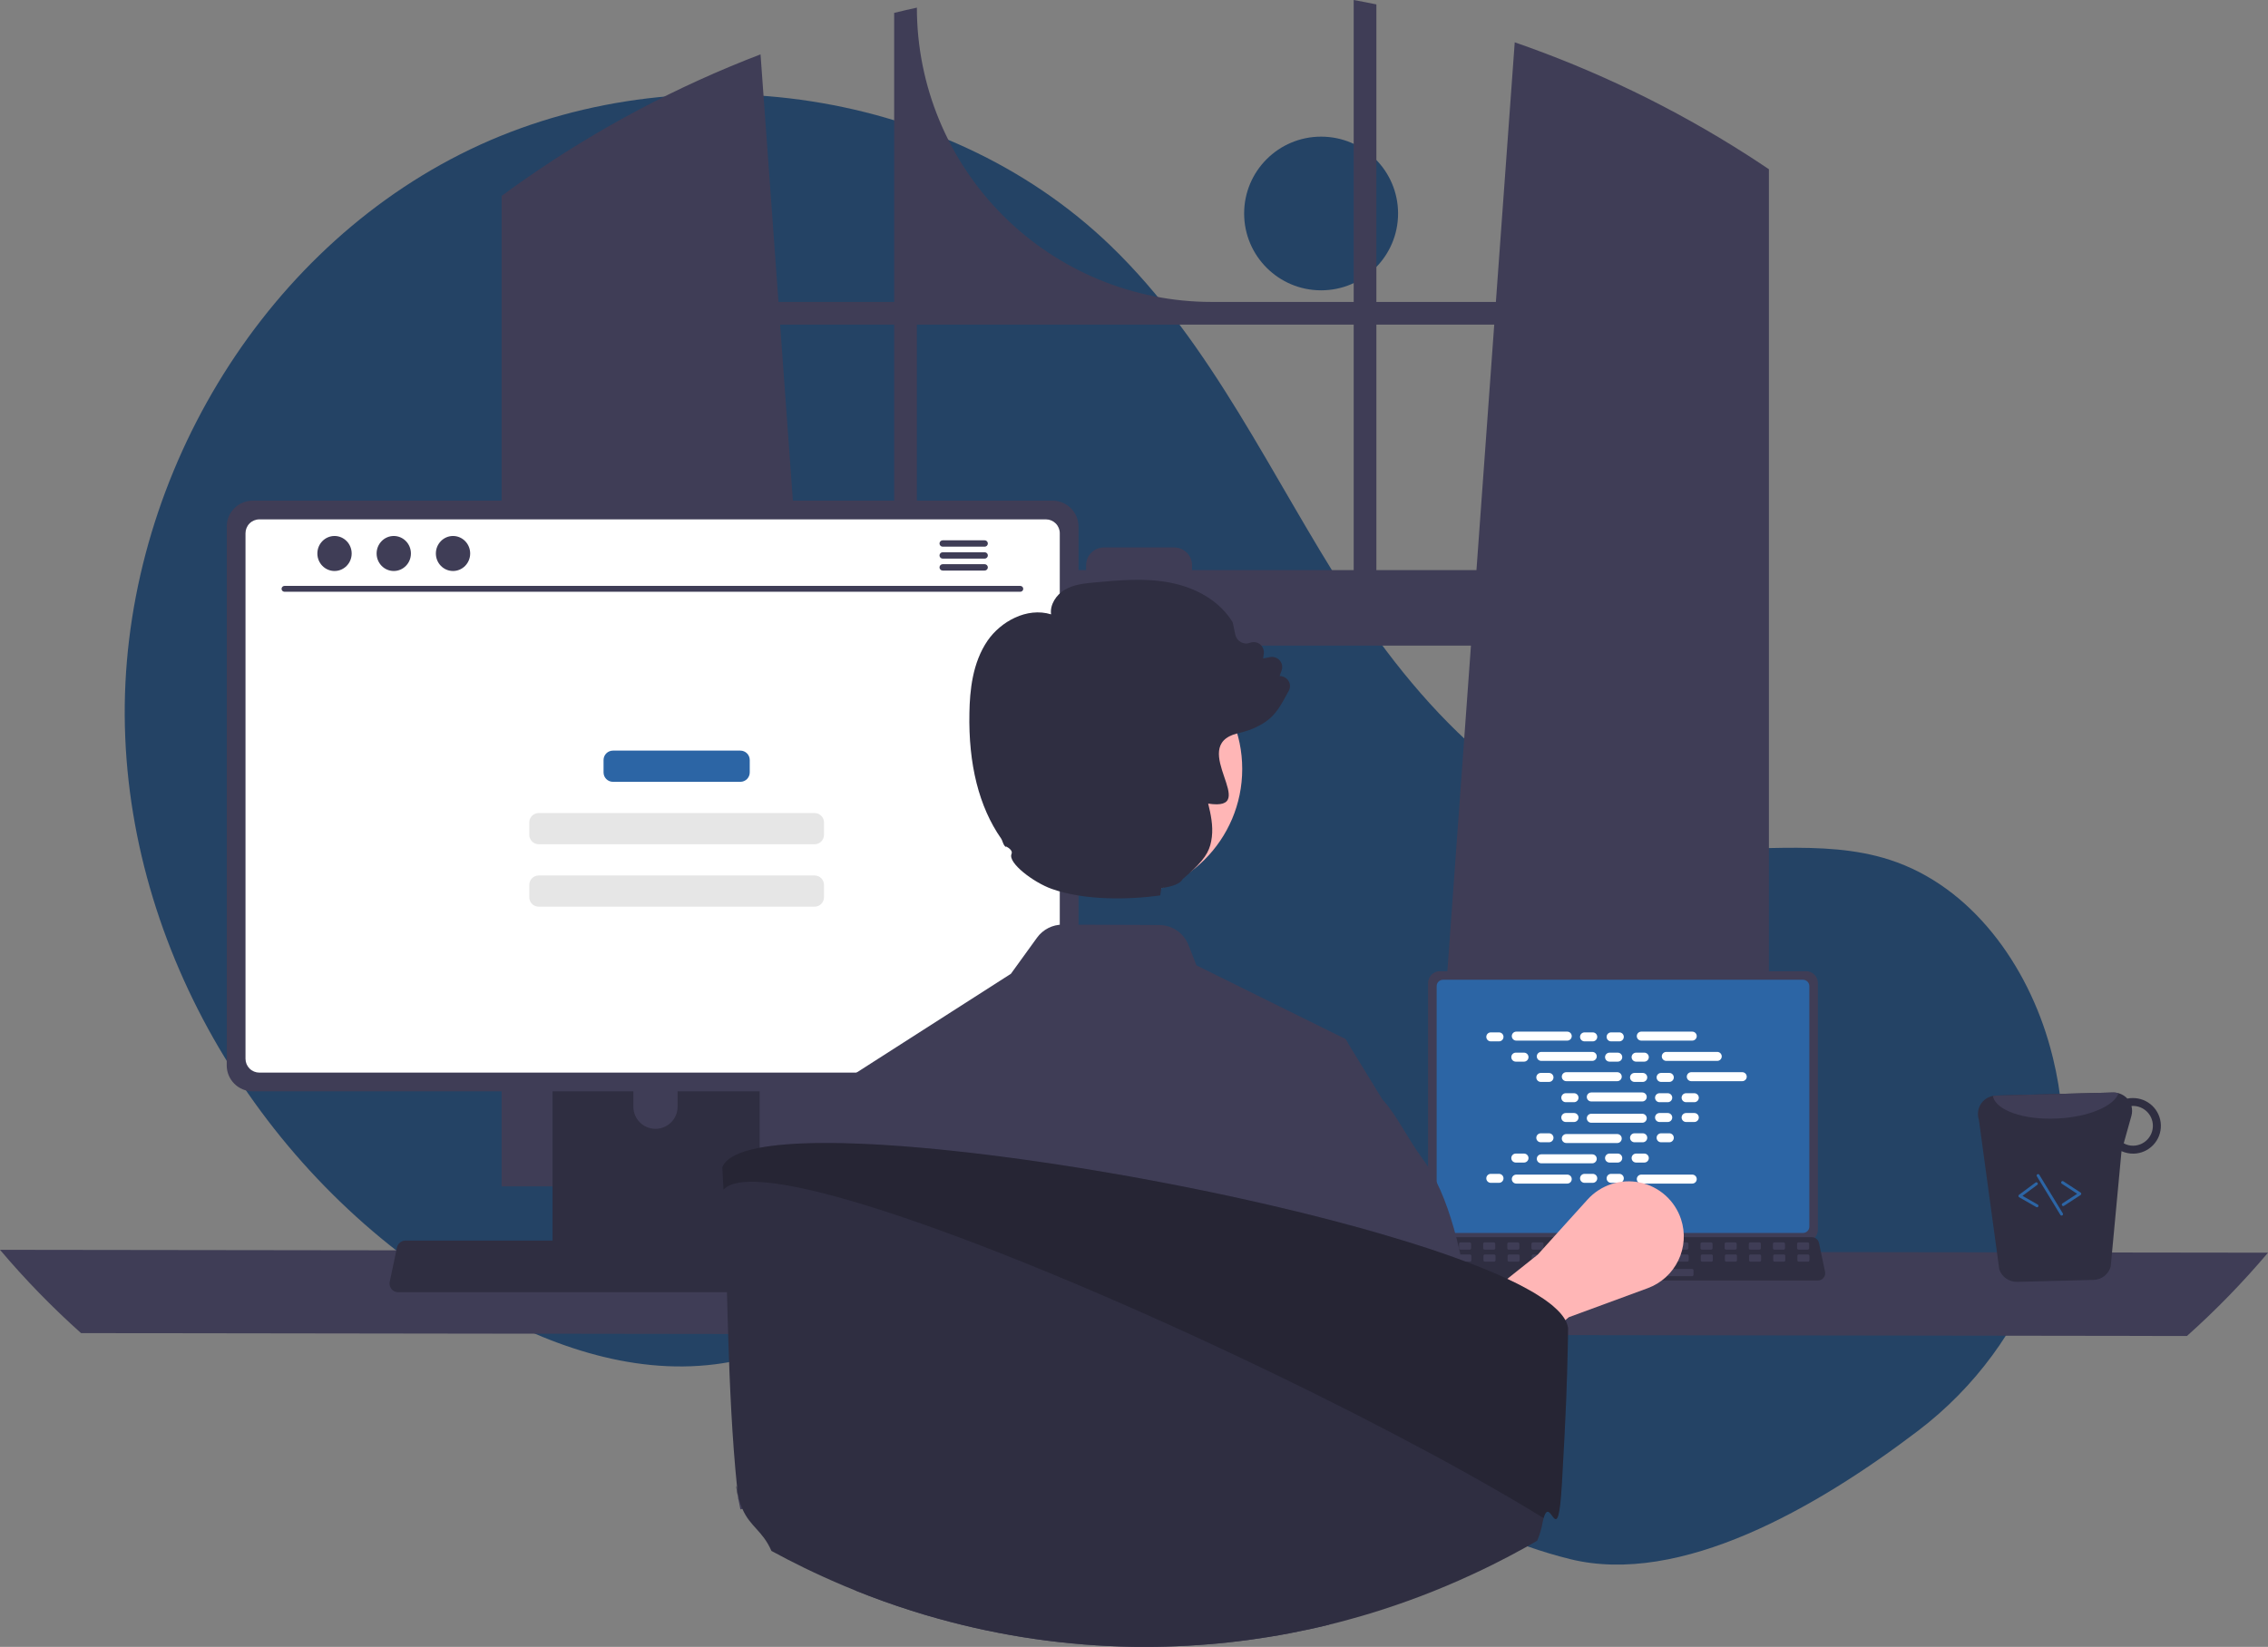 <svg width="581" height="422" viewBox="0 0 581 422" fill="none" xmlns="http://www.w3.org/2000/svg">
<rect x="0" y="0" width="581" height="422" fill="#808080" stroke="none"/>
<g id="undraw_programming_re_kg9v 1" clip-path="url(#clip0_1_2)">
<path id="Vector" d="M338.432 74.394C349.321 74.394 358.148 65.578 358.148 54.704C358.148 43.829 349.321 35.014 338.432 35.014C327.543 35.014 318.715 43.829 318.715 54.704C318.715 65.578 327.543 74.394 338.432 74.394Z" fill="#244365"/>
<path id="Vector_2" d="M491.377 366.615C520.683 344.323 534.68 306.864 525.917 271.131C525.699 270.243 525.469 269.357 525.228 268.473C519.418 247.262 505.045 227.103 484.098 220.325C466.509 214.635 447.31 219.011 428.961 216.748C392.94 212.305 365.014 183.199 345.364 152.724C325.714 122.25 310.613 88.138 284.503 62.961C241.464 21.462 171.258 12.527 117.896 39.54C64.535 66.553 30.544 126.484 31.994 186.212C33.444 245.94 68.949 303.044 120.512 333.341C139.454 344.472 161.362 352.356 183.165 349.597C202.083 347.203 219.273 337.052 238.102 334.038C267.706 329.299 297.121 342.666 322.726 358.243C348.331 373.82 373.064 392.283 402.161 399.504C430.414 406.516 465.416 386.362 491.377 366.615Z" fill="#244365"/>
<path id="Vector_3" d="M449.271 40.795C448.629 40.367 447.979 39.961 447.336 39.548C428.766 27.687 408.862 18.052 388.034 10.84L383.205 77.371H352.59V1.128C350.663 0.73 348.721 0.354 346.779 -3.05176e-05V77.371H310.397C290.369 77.371 271.161 69.425 256.998 55.282C242.836 41.139 234.88 21.956 234.88 1.954V1.954C232.93 2.375 230.996 2.824 229.061 3.304V77.371H199.428L194.828 13.93C173.425 22.128 153.105 32.908 134.322 46.03C133.997 46.252 133.672 46.48 133.355 46.701C131.723 47.844 130.113 49.01 128.511 50.19V304.005H215.843L214.3 282.657L205.808 165.442H376.818L368.326 282.657L366.783 304.005H453.148V43.361C451.863 42.491 450.571 41.635 449.271 40.795ZM229.061 146.085H204.405L199.849 83.182H229.061V146.085ZM346.779 146.085H305.369V144.839C305.369 144.239 305.251 143.646 305.021 143.093C304.791 142.539 304.454 142.037 304.03 141.613C303.605 141.19 303.101 140.855 302.547 140.626C301.992 140.397 301.398 140.28 300.798 140.281H282.795C282.196 140.281 281.603 140.399 281.049 140.628C280.495 140.857 279.992 141.192 279.568 141.616C279.144 142.039 278.808 142.541 278.579 143.094C278.35 143.647 278.232 144.24 278.232 144.839V146.085H234.88V83.182H346.779V146.085ZM352.59 146.085V83.182H382.784L378.228 146.085H352.59Z" fill="#3F3D56"/>
<path id="Vector_4" d="M-3.05176e-05 320.259C6.415 327.85 13.353 334.983 20.764 341.608L560.236 342.345C567.647 335.721 574.585 328.587 581 320.996L-3.05176e-05 320.259Z" fill="#3F3D56"/>
<path id="Vector_5" d="M365.833 251.9V315.1C365.834 315.906 366.154 316.678 366.725 317.247C367.295 317.817 368.068 318.137 368.875 318.138H462.657C463.463 318.137 464.237 317.817 464.807 317.247C465.377 316.678 465.698 315.906 465.698 315.1V251.9C465.696 251.095 465.375 250.324 464.805 249.755C464.235 249.186 463.463 248.867 462.657 248.865H368.875C368.069 248.867 367.296 249.186 366.726 249.755C366.156 250.324 365.835 251.095 365.833 251.9V251.9Z" fill="#3F3D56"/>
<path id="Vector_6" d="M368.033 252.686V314.321C368.034 314.751 368.205 315.164 368.51 315.468C368.815 315.772 369.228 315.943 369.659 315.944H461.876C462.307 315.943 462.72 315.772 463.025 315.468C463.329 315.164 463.501 314.751 463.502 314.321V252.686C463.502 252.255 463.33 251.842 463.026 251.537C462.721 251.232 462.307 251.06 461.876 251.059H369.659C369.227 251.06 368.814 251.232 368.509 251.537C368.204 251.842 368.033 252.255 368.033 252.686V252.686Z" fill="#2C65A5"/>
<path id="Vector_7" d="M363.872 327.426C364.044 327.641 364.262 327.815 364.51 327.934C364.759 328.052 365.031 328.113 365.307 328.112H465.725C466 328.112 466.271 328.05 466.519 327.932C466.767 327.814 466.985 327.642 467.158 327.429C467.331 327.216 467.454 326.967 467.519 326.701C467.584 326.434 467.588 326.156 467.532 325.888L465.973 318.494C465.908 318.192 465.769 317.911 465.568 317.677C465.367 317.443 465.111 317.263 464.822 317.153C464.613 317.071 464.391 317.029 464.167 317.03H366.859C366.635 317.029 366.413 317.071 366.204 317.153C365.915 317.263 365.659 317.443 365.458 317.677C365.257 317.911 365.118 318.192 365.053 318.494L363.494 325.888C363.439 326.156 363.444 326.434 363.509 326.7C363.575 326.966 363.698 327.214 363.872 327.426V327.426Z" fill="#2F2E41"/>
<path id="Vector_8" d="M460.721 320.214H463.093C463.292 320.214 463.453 320.053 463.453 319.854V318.721C463.453 318.522 463.292 318.361 463.093 318.361H460.721C460.522 318.361 460.36 318.522 460.36 318.721V319.854C460.36 320.053 460.522 320.214 460.721 320.214Z" fill="#3F3D56"/>
<path id="Vector_9" d="M454.535 320.214H456.907C457.106 320.214 457.268 320.053 457.268 319.854V318.721C457.268 318.522 457.106 318.361 456.907 318.361H454.535C454.336 318.361 454.175 318.522 454.175 318.721V319.854C454.175 320.053 454.336 320.214 454.535 320.214Z" fill="#3F3D56"/>
<path id="Vector_10" d="M448.35 320.214H450.721C450.921 320.214 451.082 320.053 451.082 319.854V318.721C451.082 318.522 450.921 318.361 450.721 318.361H448.35C448.15 318.361 447.989 318.522 447.989 318.721V319.854C447.989 320.053 448.15 320.214 448.35 320.214Z" fill="#3F3D56"/>
<path id="Vector_11" d="M442.164 320.214H444.536C444.735 320.214 444.896 320.053 444.896 319.854V318.721C444.896 318.522 444.735 318.361 444.536 318.361H442.164C441.965 318.361 441.803 318.522 441.803 318.721V319.854C441.803 320.053 441.965 320.214 442.164 320.214Z" fill="#3F3D56"/>
<path id="Vector_12" d="M435.978 320.214H438.35C438.549 320.214 438.711 320.053 438.711 319.854V318.721C438.711 318.522 438.549 318.361 438.35 318.361H435.978C435.779 318.361 435.618 318.522 435.618 318.721V319.854C435.618 320.053 435.779 320.214 435.978 320.214Z" fill="#3F3D56"/>
<path id="Vector_13" d="M429.793 320.214H432.164C432.363 320.214 432.525 320.053 432.525 319.854V318.721C432.525 318.522 432.363 318.361 432.164 318.361H429.793C429.593 318.361 429.432 318.522 429.432 318.721V319.854C429.432 320.053 429.593 320.214 429.793 320.214Z" fill="#3F3D56"/>
<path id="Vector_14" d="M423.607 320.214H425.979C426.178 320.214 426.339 320.053 426.339 319.854V318.721C426.339 318.522 426.178 318.361 425.979 318.361H423.607C423.408 318.361 423.246 318.522 423.246 318.721V319.854C423.246 320.053 423.408 320.214 423.607 320.214Z" fill="#3F3D56"/>
<path id="Vector_15" d="M417.421 320.214H419.793C419.992 320.214 420.154 320.053 420.154 319.854V318.721C420.154 318.522 419.992 318.361 419.793 318.361H417.421C417.222 318.361 417.061 318.522 417.061 318.721V319.854C417.061 320.053 417.222 320.214 417.421 320.214Z" fill="#3F3D56"/>
<path id="Vector_16" d="M411.236 320.214H413.607C413.806 320.214 413.968 320.053 413.968 319.854V318.721C413.968 318.522 413.806 318.361 413.607 318.361H411.236C411.036 318.361 410.875 318.522 410.875 318.721V319.854C410.875 320.053 411.036 320.214 411.236 320.214Z" fill="#3F3D56"/>
<path id="Vector_17" d="M405.05 320.214H407.422C407.621 320.214 407.782 320.053 407.782 319.854V318.721C407.782 318.522 407.621 318.361 407.422 318.361H405.05C404.851 318.361 404.689 318.522 404.689 318.721V319.854C404.689 320.053 404.851 320.214 405.05 320.214Z" fill="#3F3D56"/>
<path id="Vector_18" d="M398.864 320.214H401.236C401.435 320.214 401.596 320.053 401.596 319.854V318.721C401.596 318.522 401.435 318.361 401.236 318.361H398.864C398.665 318.361 398.504 318.522 398.504 318.721V319.854C398.504 320.053 398.665 320.214 398.864 320.214Z" fill="#3F3D56"/>
<path id="Vector_19" d="M392.678 320.214H395.05C395.249 320.214 395.411 320.053 395.411 319.854V318.721C395.411 318.522 395.249 318.361 395.05 318.361H392.678C392.479 318.361 392.318 318.522 392.318 318.721V319.854C392.318 320.053 392.479 320.214 392.678 320.214Z" fill="#3F3D56"/>
<path id="Vector_20" d="M386.493 320.214H388.864C389.064 320.214 389.225 320.053 389.225 319.854V318.721C389.225 318.522 389.064 318.361 388.864 318.361H386.493C386.294 318.361 386.132 318.522 386.132 318.721V319.854C386.132 320.053 386.294 320.214 386.493 320.214Z" fill="#3F3D56"/>
<path id="Vector_21" d="M380.307 320.214H382.679C382.878 320.214 383.039 320.053 383.039 319.854V318.721C383.039 318.522 382.878 318.361 382.679 318.361H380.307C380.108 318.361 379.946 318.522 379.946 318.721V319.854C379.946 320.053 380.108 320.214 380.307 320.214Z" fill="#3F3D56"/>
<path id="Vector_22" d="M374.121 320.214H376.493C376.692 320.214 376.854 320.053 376.854 319.854V318.721C376.854 318.522 376.692 318.361 376.493 318.361H374.121C373.922 318.361 373.761 318.522 373.761 318.721V319.854C373.761 320.053 373.922 320.214 374.121 320.214Z" fill="#3F3D56"/>
<path id="Vector_23" d="M367.936 320.214H370.307C370.507 320.214 370.668 320.053 370.668 319.854V318.721C370.668 318.522 370.507 318.361 370.307 318.361H367.936C367.737 318.361 367.575 318.522 367.575 318.721V319.854C367.575 320.053 367.737 320.214 367.936 320.214Z" fill="#3F3D56"/>
<path id="Vector_24" d="M460.794 323.303H463.166C463.365 323.303 463.526 323.142 463.526 322.943V321.81C463.526 321.611 463.365 321.45 463.166 321.45H460.794C460.595 321.45 460.434 321.611 460.434 321.81V322.943C460.434 323.142 460.595 323.303 460.794 323.303Z" fill="#3F3D56"/>
<path id="Vector_25" d="M454.608 323.303H456.98C457.179 323.303 457.341 323.142 457.341 322.943V321.81C457.341 321.611 457.179 321.45 456.98 321.45H454.608C454.409 321.45 454.248 321.611 454.248 321.81V322.943C454.248 323.142 454.409 323.303 454.608 323.303Z" fill="#3F3D56"/>
<path id="Vector_26" d="M448.423 323.303H450.795C450.994 323.303 451.155 323.142 451.155 322.943V321.81C451.155 321.611 450.994 321.45 450.795 321.45H448.423C448.224 321.45 448.062 321.611 448.062 321.81V322.943C448.062 323.142 448.224 323.303 448.423 323.303Z" fill="#3F3D56"/>
<path id="Vector_27" d="M442.237 323.303H444.609C444.808 323.303 444.969 323.142 444.969 322.943V321.81C444.969 321.611 444.808 321.45 444.609 321.45H442.237C442.038 321.45 441.877 321.611 441.877 321.81V322.943C441.877 323.142 442.038 323.303 442.237 323.303Z" fill="#3F3D56"/>
<path id="Vector_28" d="M436.051 323.303H438.423C438.622 323.303 438.784 323.142 438.784 322.943V321.81C438.784 321.611 438.622 321.45 438.423 321.45H436.051C435.852 321.45 435.691 321.611 435.691 321.81V322.943C435.691 323.142 435.852 323.303 436.051 323.303Z" fill="#3F3D56"/>
<path id="Vector_29" d="M429.866 323.303H432.237C432.437 323.303 432.598 323.142 432.598 322.943V321.81C432.598 321.611 432.437 321.45 432.237 321.45H429.866C429.666 321.45 429.505 321.611 429.505 321.81V322.943C429.505 323.142 429.666 323.303 429.866 323.303Z" fill="#3F3D56"/>
<path id="Vector_30" d="M423.68 323.303H426.052C426.251 323.303 426.412 323.142 426.412 322.943V321.81C426.412 321.611 426.251 321.45 426.052 321.45H423.68C423.481 321.45 423.319 321.611 423.319 321.81V322.943C423.319 323.142 423.481 323.303 423.68 323.303Z" fill="#3F3D56"/>
<path id="Vector_31" d="M417.494 323.303H419.866C420.065 323.303 420.227 323.142 420.227 322.943V321.81C420.227 321.611 420.065 321.45 419.866 321.45H417.494C417.295 321.45 417.134 321.611 417.134 321.81V322.943C417.134 323.142 417.295 323.303 417.494 323.303Z" fill="#3F3D56"/>
<path id="Vector_32" d="M411.308 323.303H413.68C413.879 323.303 414.041 323.142 414.041 322.943V321.81C414.041 321.611 413.879 321.45 413.68 321.45H411.308C411.109 321.45 410.948 321.611 410.948 321.81V322.943C410.948 323.142 411.109 323.303 411.308 323.303Z" fill="#3F3D56"/>
<path id="Vector_33" d="M405.123 323.303H407.495C407.694 323.303 407.855 323.142 407.855 322.943V321.81C407.855 321.611 407.694 321.45 407.495 321.45H405.123C404.924 321.45 404.762 321.611 404.762 321.81V322.943C404.762 323.142 404.924 323.303 405.123 323.303Z" fill="#3F3D56"/>
<path id="Vector_34" d="M398.937 323.303H401.309C401.508 323.303 401.669 323.142 401.669 322.943V321.81C401.669 321.611 401.508 321.45 401.309 321.45H398.937C398.738 321.45 398.577 321.611 398.577 321.81V322.943C398.577 323.142 398.738 323.303 398.937 323.303Z" fill="#3F3D56"/>
<path id="Vector_35" d="M392.751 323.303H395.123C395.322 323.303 395.484 323.142 395.484 322.943V321.81C395.484 321.611 395.322 321.45 395.123 321.45H392.751C392.552 321.45 392.391 321.611 392.391 321.81V322.943C392.391 323.142 392.552 323.303 392.751 323.303Z" fill="#3F3D56"/>
<path id="Vector_36" d="M386.566 323.303H388.938C389.137 323.303 389.298 323.142 389.298 322.943V321.81C389.298 321.611 389.137 321.45 388.938 321.45H386.566C386.367 321.45 386.205 321.611 386.205 321.81V322.943C386.205 323.142 386.367 323.303 386.566 323.303Z" fill="#3F3D56"/>
<path id="Vector_37" d="M380.38 323.303H382.752C382.951 323.303 383.113 323.142 383.113 322.943V321.81C383.113 321.611 382.951 321.45 382.752 321.45H380.38C380.181 321.45 380.02 321.611 380.02 321.81V322.943C380.02 323.142 380.181 323.303 380.38 323.303Z" fill="#3F3D56"/>
<path id="Vector_38" d="M374.194 323.303H376.566C376.765 323.303 376.927 323.142 376.927 322.943V321.81C376.927 321.611 376.765 321.45 376.566 321.45H374.194C373.995 321.45 373.834 321.611 373.834 321.81V322.943C373.834 323.142 373.995 323.303 374.194 323.303Z" fill="#3F3D56"/>
<path id="Vector_39" d="M368.009 323.303H370.381C370.58 323.303 370.741 323.142 370.741 322.943V321.81C370.741 321.611 370.58 321.45 370.381 321.45H368.009C367.81 321.45 367.648 321.611 367.648 321.81V322.943C367.648 323.142 367.81 323.303 368.009 323.303Z" fill="#3F3D56"/>
<path id="Vector_40" d="M409.453 327.01H433.475C433.674 327.01 433.835 326.849 433.835 326.65V325.516C433.835 325.318 433.674 325.156 433.475 325.156H409.453C409.254 325.156 409.092 325.318 409.092 325.516V326.65C409.092 326.849 409.254 327.01 409.453 327.01Z" fill="#3F3D56"/>
<g id="line">
<path id="one" d="M384.003 264.544H381.903C381.266 264.544 380.75 265.059 380.75 265.695C380.75 266.331 381.266 266.846 381.903 266.846H384.003C384.639 266.846 385.155 266.331 385.155 265.695C385.155 265.059 384.639 264.544 384.003 264.544Z" fill="white"/>
<path id="three" d="M408.018 264.543H405.918C405.282 264.543 404.765 265.059 404.765 265.695C404.765 266.33 405.282 266.846 405.918 266.846H408.018C408.655 266.846 409.171 266.33 409.171 265.695C409.171 265.059 408.655 264.543 408.018 264.543Z" fill="white"/>
<path id="four" d="M414.822 264.543H412.723C412.086 264.543 411.57 265.059 411.57 265.695C411.57 266.33 412.086 266.846 412.723 266.846H414.822C415.459 266.846 415.975 266.33 415.975 265.695C415.975 265.059 415.459 264.543 414.822 264.543Z" fill="white"/>
<path id="two" d="M401.486 264.352H388.435C387.798 264.352 387.282 264.867 387.282 265.503C387.282 266.138 387.798 266.654 388.435 266.654H401.486C402.122 266.654 402.638 266.138 402.638 265.503C402.638 264.867 402.122 264.352 401.486 264.352Z" fill="white"/>
<path id="five" d="M433.506 264.352H420.456C419.819 264.352 419.303 264.867 419.303 265.503C419.303 266.138 419.819 266.654 420.456 266.654H433.506C434.143 266.654 434.659 266.138 434.659 265.503C434.659 264.867 434.143 264.352 433.506 264.352Z" fill="white"/>
<path id="one_2" d="M390.407 269.74H388.307C387.67 269.74 387.154 270.255 387.154 270.891C387.154 271.527 387.67 272.042 388.307 272.042H390.407C391.043 272.042 391.559 271.527 391.559 270.891C391.559 270.255 391.043 269.74 390.407 269.74Z" fill="white"/>
<path id="three_2" d="M414.422 269.74H412.322C411.686 269.74 411.17 270.255 411.17 270.891C411.17 271.527 411.686 272.042 412.322 272.042H414.422C415.059 272.042 415.575 271.527 415.575 270.891C415.575 270.255 415.059 269.74 414.422 269.74Z" fill="white"/>
<path id="four_2" d="M421.226 269.74H419.127C418.49 269.74 417.974 270.255 417.974 270.891C417.974 271.527 418.49 272.042 419.127 272.042H421.226C421.863 272.042 422.379 271.527 422.379 270.891C422.379 270.255 421.863 269.74 421.226 269.74Z" fill="white"/>
<path id="two_2" d="M407.89 269.548H394.839C394.202 269.548 393.686 270.063 393.686 270.699C393.686 271.335 394.202 271.85 394.839 271.85H407.89C408.526 271.85 409.043 271.335 409.043 270.699C409.043 270.063 408.526 269.548 407.89 269.548Z" fill="white"/>
<path id="five_2" d="M439.91 269.548H426.86C426.223 269.548 425.707 270.063 425.707 270.699C425.707 271.335 426.223 271.85 426.86 271.85H439.91C440.547 271.85 441.063 271.335 441.063 270.699C441.063 270.063 440.547 269.548 439.91 269.548Z" fill="white"/>
<path id="one_3" d="M396.811 274.936H394.711C394.074 274.936 393.558 275.452 393.558 276.087C393.558 276.723 394.074 277.239 394.711 277.239H396.811C397.447 277.239 397.963 276.723 397.963 276.087C397.963 275.452 397.447 274.936 396.811 274.936Z" fill="white"/>
<path id="three_3" d="M420.826 274.936H418.726C418.09 274.936 417.574 275.452 417.574 276.087C417.574 276.723 418.09 277.239 418.726 277.239H420.826C421.463 277.239 421.979 276.723 421.979 276.087C421.979 275.452 421.463 274.936 420.826 274.936Z" fill="white"/>
<path id="four_3" d="M427.631 274.936H425.531C424.894 274.936 424.378 275.452 424.378 276.087C424.378 276.723 424.894 277.239 425.531 277.239H427.631C428.267 277.239 428.783 276.723 428.783 276.087C428.783 275.452 428.267 274.936 427.631 274.936Z" fill="white"/>
<path id="two_3" d="M414.294 274.744H401.243C400.607 274.744 400.091 275.26 400.091 275.896C400.091 276.531 400.607 277.047 401.243 277.047H414.294C414.931 277.047 415.447 276.531 415.447 275.896C415.447 275.26 414.931 274.744 414.294 274.744Z" fill="white"/>
<path id="five_3" d="M446.315 274.744H433.264C432.627 274.744 432.111 275.26 432.111 275.896C432.111 276.531 432.627 277.047 433.264 277.047H446.315C446.951 277.047 447.467 276.531 447.467 275.896C447.467 275.26 446.951 274.744 446.315 274.744Z" fill="white"/>
<path id="one_4" d="M403.215 280.133H401.115C400.478 280.133 399.962 280.648 399.962 281.284C399.962 281.92 400.478 282.435 401.115 282.435H403.215C403.852 282.435 404.368 281.92 404.368 281.284C404.368 280.648 403.852 280.133 403.215 280.133Z" fill="white"/>
<path id="three_4" d="M427.23 280.133H425.131C424.494 280.133 423.978 280.648 423.978 281.284C423.978 281.92 424.494 282.435 425.131 282.435H427.23C427.867 282.435 428.383 281.92 428.383 281.284C428.383 280.648 427.867 280.133 427.23 280.133Z" fill="white"/>
<path id="four_4" d="M434.035 280.133H431.935C431.298 280.133 430.782 280.648 430.782 281.284C430.782 281.92 431.298 282.435 431.935 282.435H434.035C434.671 282.435 435.188 281.92 435.188 281.284C435.188 280.648 434.671 280.133 434.035 280.133Z" fill="white"/>
<path id="two_4" d="M420.698 279.941H407.647C407.011 279.941 406.495 280.456 406.495 281.092C406.495 281.728 407.011 282.243 407.647 282.243H420.698C421.335 282.243 421.851 281.728 421.851 281.092C421.851 280.456 421.335 279.941 420.698 279.941Z" fill="white"/>
<path id="three_5" d="M408.018 300.796H405.918C405.282 300.796 404.765 301.311 404.765 301.947C404.765 302.583 405.282 303.098 405.918 303.098H408.018C408.655 303.098 409.171 302.583 409.171 301.947C409.171 301.311 408.655 300.796 408.018 300.796Z" fill="white"/>
<path id="four_5" d="M414.822 300.796H412.723C412.086 300.796 411.57 301.311 411.57 301.947C411.57 302.583 412.086 303.098 412.723 303.098H414.822C415.459 303.098 415.975 302.583 415.975 301.947C415.975 301.311 415.459 300.796 414.822 300.796Z" fill="white"/>
<path id="five_4" d="M433.506 300.988H420.456C419.819 300.988 419.303 301.503 419.303 302.139C419.303 302.775 419.819 303.29 420.456 303.29H433.506C434.143 303.29 434.659 302.775 434.659 302.139C434.659 301.503 434.143 300.988 433.506 300.988Z" fill="white"/>
<path id="one_5" d="M384.003 300.796H381.903C381.266 300.796 380.75 301.311 380.75 301.947C380.75 302.583 381.266 303.098 381.903 303.098H384.003C384.639 303.098 385.155 302.583 385.155 301.947C385.155 301.311 384.639 300.796 384.003 300.796Z" fill="white"/>
<path id="two_5" d="M401.486 300.988H388.435C387.798 300.988 387.282 301.503 387.282 302.139C387.282 302.775 387.798 303.29 388.435 303.29H401.486C402.122 303.29 402.638 302.775 402.638 302.139C402.638 301.503 402.122 300.988 401.486 300.988Z" fill="white"/>
<path id="one_6" d="M390.407 295.599H388.307C387.67 295.599 387.154 296.115 387.154 296.751C387.154 297.386 387.67 297.902 388.307 297.902H390.407C391.043 297.902 391.559 297.386 391.559 296.751C391.559 296.115 391.043 295.599 390.407 295.599Z" fill="white"/>
<path id="three_6" d="M414.422 295.599H412.322C411.686 295.599 411.17 296.115 411.17 296.751C411.17 297.386 411.686 297.902 412.322 297.902H414.422C415.059 297.902 415.575 297.386 415.575 296.751C415.575 296.115 415.059 295.599 414.422 295.599Z" fill="white"/>
<path id="four_6" d="M421.226 295.599H419.127C418.49 295.599 417.974 296.115 417.974 296.751C417.974 297.386 418.49 297.902 419.127 297.902H421.226C421.863 297.902 422.379 297.386 422.379 296.751C422.379 296.115 421.863 295.599 421.226 295.599Z" fill="white"/>
<path id="two_6" d="M407.89 295.791H394.839C394.202 295.791 393.686 296.307 393.686 296.943C393.686 297.578 394.202 298.094 394.839 298.094H407.89C408.526 298.094 409.043 297.578 409.043 296.943C409.043 296.307 408.526 295.791 407.89 295.791Z" fill="white"/>
<path id="one_7" d="M396.811 290.403H394.711C394.074 290.403 393.558 290.918 393.558 291.554C393.558 292.19 394.074 292.705 394.711 292.705H396.811C397.447 292.705 397.963 292.19 397.963 291.554C397.963 290.918 397.447 290.403 396.811 290.403Z" fill="white"/>
<path id="three_7" d="M420.826 290.403H418.726C418.09 290.403 417.574 290.918 417.574 291.554C417.574 292.19 418.09 292.705 418.726 292.705H420.826C421.463 292.705 421.979 292.19 421.979 291.554C421.979 290.918 421.463 290.403 420.826 290.403Z" fill="white"/>
<path id="four_7" d="M427.631 290.403H425.531C424.894 290.403 424.378 290.918 424.378 291.554C424.378 292.19 424.894 292.705 425.531 292.705H427.631C428.267 292.705 428.783 292.19 428.783 291.554C428.783 290.918 428.267 290.403 427.631 290.403Z" fill="white"/>
<path id="two_7" d="M414.294 290.595H401.243C400.607 290.595 400.091 291.11 400.091 291.746C400.091 292.382 400.607 292.897 401.243 292.897H414.294C414.931 292.897 415.447 292.382 415.447 291.746C415.447 291.11 414.931 290.595 414.294 290.595Z" fill="white"/>
<path id="one_8" d="M403.215 285.207H401.115C400.478 285.207 399.962 285.722 399.962 286.358C399.962 286.994 400.478 287.509 401.115 287.509H403.215C403.852 287.509 404.368 286.994 404.368 286.358C404.368 285.722 403.852 285.207 403.215 285.207Z" fill="white"/>
<path id="three_8" d="M427.23 285.207H425.131C424.494 285.207 423.978 285.722 423.978 286.358C423.978 286.994 424.494 287.509 425.131 287.509H427.23C427.867 287.509 428.383 286.994 428.383 286.358C428.383 285.722 427.867 285.207 427.23 285.207Z" fill="white"/>
<path id="four_8" d="M434.035 285.207H431.935C431.298 285.207 430.782 285.722 430.782 286.358C430.782 286.994 431.298 287.509 431.935 287.509H434.035C434.671 287.509 435.188 286.994 435.188 286.358C435.188 285.722 434.671 285.207 434.035 285.207Z" fill="white"/>
<path id="two_8" d="M420.698 285.399H407.647C407.011 285.399 406.495 285.914 406.495 286.55C406.495 287.186 407.011 287.701 407.647 287.701H420.698C421.335 287.701 421.851 287.186 421.851 286.55C421.851 285.914 421.335 285.399 420.698 285.399Z" fill="white"/>
</g>
<path id="Vector_41" d="M372.839 361.696L362.981 346.135L393.922 321.503L406.693 307.373C408.353 305.537 410.465 304.168 412.82 303.403C415.175 302.638 417.69 302.504 420.113 303.014C422.536 303.523 424.783 304.659 426.628 306.308C428.474 307.956 429.855 310.06 430.631 312.408C431.783 315.887 431.535 319.678 429.941 322.978C428.347 326.279 425.531 328.833 422.088 330.099L401.893 337.529L372.839 361.696Z" fill="#FFB6B6"/>
<path id="Vector_42" d="M141.547 248.868V324.499H194.602V248.868C194.603 248.324 194.429 247.795 194.106 247.357C193.783 246.919 193.328 246.596 192.808 246.435C192.562 246.354 192.305 246.314 192.047 246.317H144.109C143.773 246.316 143.44 246.382 143.13 246.51C142.819 246.638 142.536 246.825 142.298 247.062C142.061 247.299 141.872 247.581 141.743 247.891C141.614 248.201 141.547 248.533 141.547 248.868V248.868ZM162.252 274.855C162.266 273.364 162.869 271.939 163.929 270.89C164.99 269.84 166.423 269.252 167.916 269.252C169.409 269.252 170.841 269.84 171.902 270.89C172.963 271.939 173.565 273.364 173.579 274.855V283.631C173.572 285.126 172.972 286.557 171.91 287.612C170.849 288.666 169.413 289.258 167.916 289.258C166.419 289.258 164.982 288.666 163.921 287.612C162.86 286.557 162.26 285.126 162.252 283.631V274.855Z" fill="#2F2E41"/>
<path id="Vector_43" d="M141.384 322.081V329.374C141.386 329.751 141.536 330.114 141.803 330.381C142.07 330.649 142.431 330.801 142.81 330.804H193.339C193.718 330.802 194.081 330.651 194.348 330.383C194.615 330.115 194.765 329.752 194.764 329.374V322.081H141.384Z" fill="#3F3D56"/>
<path id="Vector_44" d="M58.084 134.921V273.012C58.085 274.772 58.786 276.459 60.032 277.703C61.278 278.948 62.967 279.647 64.73 279.649H269.64C271.402 279.647 273.091 278.948 274.337 277.703C275.584 276.459 276.284 274.772 276.286 273.012V134.921C276.281 133.163 275.58 131.478 274.334 130.235C273.088 128.993 271.4 128.294 269.64 128.291H64.73C62.969 128.294 61.281 128.993 60.035 130.235C58.79 131.478 58.088 133.163 58.084 134.921Z" fill="#3F3D56"/>
<path id="Vector_45" d="M62.891 136.639V271.308C62.892 272.249 63.267 273.15 63.933 273.815C64.599 274.48 65.501 274.854 66.443 274.855H267.934C268.876 274.854 269.778 274.48 270.444 273.815C271.109 273.15 271.484 272.249 271.486 271.308V136.639C271.486 135.698 271.112 134.795 270.446 134.128C269.78 133.462 268.877 133.087 267.934 133.085H66.443C65.5 133.087 64.597 133.462 63.931 134.128C63.265 134.795 62.891 135.698 62.891 136.639Z" fill="white"/>
<path id="Vector_46" d="M100.284 330.31C100.489 330.567 100.75 330.774 101.047 330.916C101.343 331.058 101.668 331.13 101.997 331.129H221.872C222.2 331.128 222.523 331.055 222.819 330.914C223.115 330.773 223.376 330.568 223.582 330.314C223.789 330.059 223.936 329.762 224.013 329.444C224.09 329.126 224.095 328.794 224.028 328.474L222.167 319.647C222.09 319.287 221.924 318.952 221.684 318.673C221.444 318.393 221.138 318.178 220.794 318.047C220.544 317.949 220.279 317.899 220.011 317.899H103.851C103.583 317.899 103.317 317.949 103.068 318.047C102.724 318.178 102.418 318.393 102.178 318.673C101.938 318.952 101.772 319.287 101.695 319.647L99.834 328.474C99.768 328.794 99.774 329.125 99.852 329.443C99.93 329.76 100.077 330.057 100.284 330.31Z" fill="#2F2E41"/>
<path id="Vector_47" d="M261.395 151.636H72.86C72.664 151.632 72.478 151.551 72.341 151.411C72.204 151.271 72.127 151.083 72.127 150.887C72.127 150.691 72.204 150.503 72.341 150.363C72.478 150.224 72.664 150.143 72.86 150.138H261.395C261.591 150.143 261.777 150.224 261.914 150.363C262.052 150.503 262.128 150.691 262.128 150.887C262.128 151.083 262.052 151.271 261.914 151.411C261.777 151.551 261.591 151.632 261.395 151.636V151.636Z" fill="#3F3D56"/>
<path id="Vector_48" d="M85.694 146.315C88.121 146.315 90.088 144.307 90.088 141.83C90.088 139.352 88.121 137.344 85.694 137.344C83.267 137.344 81.3 139.352 81.3 141.83C81.3 144.307 83.267 146.315 85.694 146.315Z" fill="#3F3D56"/>
<path id="Vector_49" d="M100.873 146.315C103.3 146.315 105.267 144.307 105.267 141.83C105.267 139.352 103.3 137.344 100.873 137.344C98.446 137.344 96.479 139.352 96.479 141.83C96.479 144.307 98.446 146.315 100.873 146.315Z" fill="#3F3D56"/>
<path id="Vector_50" d="M116.052 146.315C118.479 146.315 120.446 144.307 120.446 141.83C120.446 139.352 118.479 137.344 116.052 137.344C113.625 137.344 111.658 139.352 111.658 141.83C111.658 144.307 113.625 146.315 116.052 146.315Z" fill="#3F3D56"/>
<path id="Vector_51" d="M252.255 138.453H241.474C241.261 138.458 241.058 138.546 240.909 138.698C240.76 138.851 240.677 139.055 240.677 139.268C240.677 139.481 240.76 139.685 240.909 139.838C241.058 139.99 241.261 140.078 241.474 140.083H252.255C252.469 140.08 252.674 139.993 252.824 139.84C252.975 139.688 253.059 139.482 253.059 139.268C253.059 139.054 252.975 138.848 252.824 138.696C252.674 138.543 252.469 138.456 252.255 138.453Z" fill="#3F3D56"/>
<path id="Vector_52" d="M252.255 141.513H241.474C241.261 141.518 241.058 141.606 240.909 141.758C240.759 141.911 240.676 142.115 240.676 142.328C240.676 142.541 240.759 142.746 240.909 142.898C241.058 143.051 241.261 143.138 241.474 143.143H252.255C252.469 143.141 252.675 143.054 252.825 142.901C252.976 142.749 253.061 142.543 253.061 142.328C253.061 142.114 252.976 141.908 252.825 141.756C252.675 141.603 252.469 141.516 252.255 141.513V141.513Z" fill="#3F3D56"/>
<path id="Vector_53" d="M252.255 144.574H241.474C241.261 144.579 241.058 144.667 240.909 144.819C240.76 144.971 240.677 145.176 240.677 145.389C240.677 145.601 240.76 145.806 240.909 145.958C241.058 146.11 241.261 146.198 241.474 146.203H252.255C252.469 146.2 252.674 146.113 252.824 145.961C252.975 145.808 253.059 145.603 253.059 145.389C253.059 145.174 252.975 144.969 252.824 144.816C252.674 144.664 252.469 144.577 252.255 144.574V144.574Z" fill="#3F3D56"/>
<path id="Vector_54" d="M512.162 325.281C512.487 326.227 513.104 327.046 513.925 327.62C514.745 328.194 515.726 328.493 516.728 328.475L536.289 327.972C537.298 327.953 538.273 327.608 539.069 326.989C539.866 326.37 540.44 325.51 540.706 324.538L543.474 294.977C544.456 295.421 545.525 295.64 546.603 295.619C547.54 295.595 548.463 295.388 549.319 295.008C550.175 294.629 550.948 294.084 551.594 293.406C552.24 292.728 552.745 291.93 553.082 291.057C553.419 290.184 553.58 289.253 553.556 288.318C553.533 287.382 553.325 286.461 552.945 285.606C552.565 284.751 552.02 283.979 551.341 283.334C550.662 282.689 549.863 282.184 548.988 281.848C548.114 281.512 547.182 281.351 546.245 281.374C545.815 281.373 545.385 281.417 544.963 281.507C544.505 281.012 543.948 280.618 543.328 280.351C542.708 280.084 542.039 279.95 541.364 279.956L511.273 280.732C511.024 280.742 510.776 280.772 510.531 280.825C509.871 280.947 509.245 281.21 508.696 281.595C508.146 281.979 507.685 282.477 507.344 283.055C507.003 283.632 506.79 284.276 506.719 284.942C506.648 285.609 506.721 286.283 506.933 286.919L512.162 325.281ZM544.042 292.969L546.012 285.925C546.236 285.111 546.241 284.253 546.027 283.436C546.122 283.436 546.207 283.391 546.302 283.391C547.653 283.363 548.959 283.871 549.935 284.804C550.912 285.736 551.477 287.018 551.509 288.366C551.541 289.715 551.035 291.021 550.104 291.999C549.173 292.976 547.892 293.545 546.541 293.58C545.668 293.607 544.804 293.396 544.042 292.969Z" fill="#2F2E41"/>
<path id="Vector_55" d="M510.531 280.824C511.172 284.485 518.38 287.059 527.047 286.611C535.016 286.245 541.532 283.45 542.726 280.138C542.284 280.007 541.825 279.946 541.364 279.956L511.273 280.732C511.024 280.742 510.776 280.772 510.531 280.824V280.824Z" fill="#3F3D56"/>
<path id="Vector_56" d="M528.635 309.037C528.675 309.027 528.712 309.01 528.746 308.988L532.995 306.211C533.046 306.178 533.088 306.132 533.117 306.078C533.147 306.024 533.162 305.964 533.162 305.903C533.162 305.842 533.147 305.781 533.117 305.728C533.088 305.674 533.046 305.628 532.995 305.594L528.579 302.706C528.539 302.679 528.493 302.661 528.446 302.652C528.398 302.642 528.349 302.643 528.301 302.653C528.254 302.662 528.208 302.681 528.168 302.709C528.128 302.736 528.094 302.771 528.067 302.811C528.04 302.852 528.022 302.898 528.013 302.945C528.004 302.993 528.004 303.042 528.014 303.089C528.024 303.137 528.044 303.182 528.071 303.222C528.099 303.262 528.134 303.296 528.175 303.323L532.118 305.902L528.342 308.371C528.269 308.419 528.215 308.491 528.19 308.575C528.165 308.658 528.171 308.748 528.206 308.828C528.241 308.908 528.304 308.973 528.382 309.011C528.461 309.049 528.55 309.058 528.635 309.037H528.635Z" fill="#2C65A5"/>
<path id="Vector_57" d="M521.925 309.346C521.996 309.328 522.061 309.289 522.11 309.234C522.159 309.18 522.19 309.111 522.2 309.039C522.21 308.966 522.198 308.892 522.166 308.826C522.133 308.76 522.082 308.705 522.018 308.669L518.102 306.427L521.887 303.619C521.926 303.59 521.959 303.554 521.984 303.513C522.008 303.471 522.025 303.425 522.032 303.377C522.039 303.329 522.037 303.281 522.025 303.234C522.013 303.187 521.992 303.142 521.963 303.104C521.934 303.065 521.898 303.032 521.856 303.007C521.815 302.982 521.769 302.966 521.721 302.959C521.673 302.952 521.624 302.954 521.577 302.966C521.53 302.978 521.486 302.999 521.447 303.028L517.209 306.171C517.16 306.208 517.121 306.256 517.095 306.311C517.069 306.367 517.057 306.428 517.061 306.489C517.064 306.55 517.083 306.609 517.116 306.661C517.148 306.713 517.193 306.756 517.246 306.787L521.651 309.308C521.734 309.356 521.832 309.37 521.925 309.346V309.346Z" fill="#2C65A5"/>
<path id="Vector_58" d="M528.212 311.47C528.248 311.462 528.282 311.447 528.313 311.428C528.355 311.403 528.391 311.37 528.42 311.331C528.448 311.291 528.469 311.247 528.48 311.2C528.492 311.153 528.494 311.104 528.487 311.056C528.479 311.008 528.462 310.962 528.437 310.921L522.415 301.033C522.364 300.95 522.282 300.89 522.187 300.867C522.092 300.844 521.991 300.86 521.908 300.911C521.824 300.962 521.764 301.044 521.741 301.139C521.718 301.233 521.733 301.334 521.784 301.417L527.806 311.305C527.847 311.372 527.909 311.425 527.982 311.454C528.055 311.484 528.136 311.49 528.212 311.47Z" fill="#2C65A5"/>
<path id="rec1" d="M189.654 192.342H157.023C155.692 192.342 154.613 193.419 154.613 194.749V197.933C154.613 199.262 155.692 200.34 157.023 200.34H189.654C190.985 200.34 192.065 199.262 192.065 197.933V194.749C192.065 193.419 190.985 192.342 189.654 192.342Z" fill="#2C65A5"/>
<path id="rec2" d="M208.675 208.338H138.003C136.671 208.338 135.592 209.415 135.592 210.745V213.928C135.592 215.258 136.671 216.336 138.003 216.336H208.675C210.006 216.336 211.085 215.258 211.085 213.928V210.745C211.085 209.415 210.006 208.338 208.675 208.338Z" fill="#E6E6E6"/>
<path id="rec3" d="M208.675 224.333H138.003C136.671 224.333 135.592 225.411 135.592 226.741V229.924C135.592 231.254 136.671 232.331 138.003 232.331H208.675C210.006 232.331 211.085 231.254 211.085 229.924V226.741C211.085 225.411 210.006 224.333 208.675 224.333Z" fill="#E6E6E6"/>
<path id="Vector_59" d="M214.666 277.897L214.826 278.402L214.834 278.419L219.652 293.048L225.195 309.906L235.624 341.587L235.725 346.509V346.525L236.5 386.114L234.352 391.481L236.769 400.28C236.769 400.28 235.657 386.979 229.693 394.618C226.315 398.959 222.365 403.4 219.122 407.564C223.847 409.474 228.649 411.201 233.526 412.746C234.579 413.083 235.64 413.403 236.702 413.722C236.929 413.79 237.157 413.857 237.384 413.924C253.552 418.699 270.266 421.382 287.117 421.908C287.993 421.933 288.852 421.95 289.686 421.966C289.981 421.975 290.267 421.983 290.554 421.983C291.497 421.992 292.432 422 293.376 422C295.279 422 297.175 421.972 299.062 421.916C313.027 421.523 326.912 419.648 340.48 416.322C340.388 410.727 340.135 404.191 339.773 397.209C339.604 393.785 335.822 390.075 335.595 386.491C335.435 383.8 338.829 381.267 338.653 378.533C337.507 361.7 336.075 368.162 335.014 356.242C334.904 355.072 334.803 353.954 334.71 352.885C334.028 345.23 333.556 340.443 333.556 340.443L338.088 311.917L345.206 267.13L344.659 266.23L344.044 265.927L306.5 247.369L304.461 242.153C303.867 240.651 302.837 239.36 301.502 238.447C300.168 237.534 298.59 237.041 296.973 237.03L272.241 236.929C270.957 236.923 269.691 237.223 268.547 237.804C267.403 238.385 266.414 239.23 265.662 240.269L258.965 249.531L214.666 277.897Z" fill="#3F3D56"/>
<path id="Vector_60" d="M241.326 334.538L235.725 346.509L231.9 354.685L225.322 389.084L222.028 392.575L219.206 380.216L189.671 386.765C188.702 381.389 189.412 386.947 188.814 381.05C188.982 380.881 189.159 380.713 189.336 380.545C189.808 380.108 190.204 379.695 190.195 379.3C189.858 358.959 190.869 324.342 199.309 303.37C200.631 299.946 202.374 296.699 204.498 293.704C204.667 293.477 204.827 293.25 204.987 293.023C208.879 287.58 211.338 282.221 214.826 278.411V278.402C214.847 278.385 214.867 278.365 214.885 278.343C214.897 278.337 214.909 278.328 214.918 278.318L238.875 265.632L239.903 294.47L240.636 315.198L241.326 334.538Z" fill="#3F3D56"/>
<path id="Vector_61" d="M327.71 337.938L334.707 352.889L337.149 358.096L343.726 392.491L347.009 395.974L349.837 383.618L351.166 383.346L375.134 378.388L382.12 400.545C383.695 397.925 384.315 394.843 383.876 391.819C383.437 388.795 381.966 386.015 379.712 383.949C379.235 383.518 378.837 383.098 378.849 382.701C379.246 358.777 377.781 315.091 364.548 297.111C360.345 291.405 357.823 285.721 354.154 281.751C354.143 281.74 354.143 281.728 354.131 281.728L345.203 267.129L344.658 266.232L344.044 265.926L327.71 337.938Z" fill="#3F3D56"/>
<path id="Ellipse 5" d="M285.321 229.9C303.493 229.9 318.224 215.189 318.224 197.042C318.224 178.894 303.493 164.183 285.321 164.183C267.15 164.183 252.419 178.894 252.419 197.042C252.419 215.189 267.15 229.9 285.321 229.9Z" fill="#FFB6B6"/>
<path id="Vector_62" d="M329.793 174.09C329.538 173.818 329.23 173.6 328.889 173.449C328.548 173.298 328.18 173.218 327.806 173.213L328.301 171.841C328.463 171.409 328.506 170.942 328.427 170.487C328.349 170.033 328.15 169.608 327.853 169.255C327.555 168.902 327.169 168.635 326.734 168.48C326.299 168.326 325.831 168.289 325.377 168.375L323.575 168.722L323.745 167.52C323.81 167.072 323.758 166.615 323.592 166.194C323.427 165.773 323.155 165.402 322.802 165.117C322.45 164.833 322.029 164.646 321.582 164.573C321.135 164.5 320.677 164.545 320.252 164.703C319.866 164.854 319.451 164.918 319.037 164.889C318.623 164.859 318.221 164.738 317.86 164.533C317.498 164.334 317.183 164.059 316.938 163.727C316.693 163.395 316.524 163.013 316.442 162.608L315.815 159.585L315.748 159.423C312.691 154.334 306.813 150.632 299.621 149.276C293.219 148.059 286.655 148.678 280.326 149.261C277.816 149.497 274.98 149.762 272.617 151.208C270.609 152.446 268.91 154.924 269.257 157.424C263.018 155.514 256.328 159.327 253.012 164.135C249.084 169.857 248.442 177.025 248.338 182.63C248.058 195.888 250.797 206.736 256.461 214.877C256.874 215.467 256.978 216.699 257.797 217.112L257.627 216.839C258.543 217.296 259.473 218.034 259.126 218.823C258.13 221.094 264.753 226.116 269.42 227.775C277.934 230.806 289.254 230.548 297.214 229.456L297.494 227.576C300.367 227.185 302.39 226.44 302.959 225.275C303.963 224.42 304.82 223.653 305.565 222.945L305.573 222.937C305.588 222.923 305.617 222.901 305.632 222.886C309.228 219.442 310.062 217.48 310.439 214.494C310.801 211.566 310.158 208.594 309.501 205.918C323.339 208.056 304.052 191.198 316.944 187.939C317.092 187.894 317.243 187.857 317.395 187.828C317.771 187.74 318.148 187.651 318.51 187.548C320.254 187.075 321.924 186.363 323.472 185.432C327.075 183.242 328.264 180.336 330.125 177.062C330.394 176.596 330.506 176.056 330.446 175.522C330.387 174.987 330.158 174.486 329.793 174.09V174.09Z" fill="#2F2E41"/>
<path id="Vector_63" d="M401.692 340.277C401.685 341.568 401.67 343.375 401.611 345.609C401.604 345.919 401.596 346.236 401.589 346.56C401.493 350.668 401.397 354.111 401.242 357.939C401.234 358.204 401.227 358.462 401.212 358.728C401.006 364.067 400.681 370.283 400.119 380.128C399.078 398.313 397.262 382.628 395.438 389.007C395.349 389.324 395.253 389.7 395.165 390.142C394.888 391.748 394.422 393.315 393.776 394.81C392.809 395.385 391.812 395.939 390.83 396.492C388.032 398.048 385.189 399.545 382.324 400.968C380.714 401.764 379.097 402.546 377.472 403.298C377.214 403.416 376.963 403.534 376.712 403.645C368.393 407.487 359.819 410.755 351.052 413.423C349.339 413.939 347.633 414.441 345.905 414.905C344.103 415.407 342.302 415.879 340.478 416.321C326.909 419.648 313.026 421.524 299.06 421.918C297.177 421.977 295.279 421.999 293.374 421.999C292.429 421.999 291.499 421.992 290.553 421.985C290.265 421.985 289.977 421.977 289.689 421.97C288.855 421.948 287.991 421.933 287.12 421.911C270.268 421.386 253.554 418.702 237.388 413.924L236.701 413.725C235.637 413.401 234.582 413.084 233.526 412.745C228.652 411.203 223.85 409.478 219.119 407.568C215.508 406.115 211.939 404.557 208.412 402.892C208.38 402.884 208.35 402.869 208.323 402.848C207.585 402.509 206.839 402.155 206.101 401.794C206.005 401.742 205.901 401.69 205.798 401.639C203.044 400.297 200.319 398.891 197.624 397.421C195.357 392.222 192.167 391.226 190.188 386.654C189.612 385.296 189.196 383.876 188.947 382.421C188.947 382.407 188.94 382.392 188.94 382.37C189.147 385.113 188.061 377.503 188.933 382.34C188.925 382.252 188.918 382.156 188.911 382.045C188.888 381.78 188.859 381.455 188.815 381.05C186.282 356.353 186.444 328.11 185.344 304.836C185.27 303.332 185.194 301.892 185.115 300.515C185.093 300.058 185.063 299.608 185.034 299.166C185.086 299.033 185.145 298.893 185.211 298.76C185.225 298.722 185.243 298.685 185.263 298.649C185.285 298.604 185.309 298.559 185.337 298.517C185.351 298.495 185.374 298.465 185.388 298.443C185.399 298.418 185.411 298.393 185.425 298.369C185.492 298.266 185.566 298.155 185.647 298.052C185.684 298.008 185.713 297.971 185.75 297.934C185.776 297.896 185.805 297.862 185.839 297.831C185.861 297.795 185.889 297.763 185.92 297.735C185.95 297.705 185.979 297.669 186.016 297.632C186.032 297.609 186.052 297.589 186.075 297.573C186.133 297.506 186.198 297.444 186.267 297.388C186.53 297.146 186.812 296.924 187.109 296.725C187.212 296.658 187.323 296.592 187.426 296.518C188.17 296.074 188.954 295.698 189.767 295.397C190.048 295.294 190.328 295.198 190.631 295.095C190.742 295.066 190.845 295.029 190.956 294.992C191.118 294.94 191.281 294.889 191.451 294.852C192.292 294.601 193.201 294.387 194.183 294.188C194.301 294.166 194.426 294.144 194.552 294.114C194.729 294.077 194.914 294.048 195.098 294.018C195.35 293.974 195.608 293.93 195.866 293.886C198.059 293.539 200.548 293.281 203.295 293.111C203.553 293.097 203.812 293.082 204.07 293.067C204.373 293.052 204.676 293.038 204.986 293.023C205.244 293.008 205.51 293.001 205.776 292.993C206.034 292.979 206.3 292.971 206.573 292.964C207.319 292.942 208.087 292.92 208.87 292.905C211.1 292.861 213.448 292.875 215.914 292.927C217.059 292.956 218.226 292.986 219.422 293.038C219.503 293.038 219.577 293.045 219.651 293.045C220.692 293.082 221.74 293.126 222.819 293.185C223.572 293.222 224.332 293.259 225.093 293.303C225.809 293.347 226.533 293.392 227.264 293.443C227.832 293.473 228.401 293.517 228.977 293.554C229.464 293.591 229.952 293.628 230.439 293.657L231.104 293.701C231.465 293.731 231.827 293.753 232.196 293.79C233.009 293.856 233.821 293.922 234.648 293.989C235.468 294.063 236.302 294.136 237.136 294.21C237.971 294.284 238.813 294.365 239.654 294.446C239.743 294.453 239.824 294.461 239.905 294.468C240.673 294.549 241.441 294.623 242.217 294.704C242.394 294.719 242.579 294.734 242.756 294.756C243.495 294.83 244.249 294.917 244.995 294.996C245.224 295.021 245.451 295.045 245.681 295.07C246.265 295.133 246.841 295.188 247.43 295.257C248.205 295.346 248.995 295.427 249.763 295.53C250.361 295.596 250.959 295.663 251.558 295.737C252.495 295.847 253.448 295.965 254.4 296.091C254.762 296.135 255.124 296.179 255.486 296.231C258.203 296.57 260.95 296.946 263.741 297.337C267.973 297.934 272.27 298.583 276.597 299.284C280.932 299.984 285.291 300.724 289.675 301.503C290.782 301.702 291.89 301.901 293.005 302.108C293.507 302.204 294.009 302.3 294.511 302.395C295.368 302.55 296.224 302.713 297.081 302.875C297.937 303.037 298.794 303.199 299.651 303.369C300.67 303.568 301.696 303.767 302.715 303.966C309.427 305.294 316.102 306.709 322.615 308.192C323.686 308.435 324.757 308.686 325.82 308.929C327.947 309.423 330.054 309.925 332.141 310.434C332.717 310.566 333.285 310.706 333.854 310.846C335.272 311.2 336.69 311.554 338.085 311.916L338.329 311.982C339.355 312.233 340.359 312.491 341.364 312.756C343.734 313.376 346.065 314.003 348.356 314.637C349.878 315.057 351.382 315.482 352.868 315.913C355.091 316.554 357.269 317.203 359.388 317.859C359.913 318.022 360.437 318.184 360.954 318.339C362.505 318.818 364.033 319.305 365.517 319.791C366.699 320.175 367.851 320.566 368.988 320.957C370.125 321.347 371.24 321.738 372.333 322.129C373.034 322.38 373.728 322.645 374.423 322.896C375.419 323.265 376.402 323.634 377.361 324.002C377.657 324.113 377.945 324.231 378.233 324.341C378.417 324.423 378.595 324.489 378.772 324.563C379.119 324.703 379.473 324.835 379.813 324.976C380.16 325.108 380.5 325.248 380.839 325.396C381.172 325.529 381.511 325.669 381.836 325.809C382.169 325.942 382.493 326.082 382.818 326.229C383.092 326.34 383.357 326.458 383.616 326.576C384.14 326.804 384.664 327.033 385.174 327.269C385.425 327.387 385.676 327.498 385.927 327.616L386.503 327.881C386.584 327.925 386.665 327.962 386.747 327.999C386.931 328.088 387.123 328.183 387.308 328.272C387.736 328.471 388.157 328.685 388.571 328.884C389.124 329.164 389.663 329.444 390.18 329.717C390.705 329.997 391.214 330.278 391.701 330.551C391.783 330.595 391.857 330.639 391.938 330.683C392.049 330.742 392.159 330.809 392.27 330.868C392.647 331.082 393.008 331.303 393.37 331.517C394.079 331.952 394.751 332.379 395.379 332.807C395.519 332.903 395.652 332.999 395.792 333.087C396.257 333.419 396.701 333.744 397.114 334.075C397.114 334.083 397.114 334.083 397.121 334.083C397.262 334.186 397.395 334.297 397.528 334.4C397.638 334.503 397.756 334.592 397.867 334.695C398.251 335.027 398.606 335.344 398.931 335.668C399.039 335.768 399.143 335.874 399.241 335.985C399.284 336.021 399.323 336.06 399.359 336.103C399.507 336.251 399.639 336.398 399.765 336.546C399.784 336.566 399.802 336.588 399.817 336.612C399.994 336.819 400.156 337.025 400.311 337.232C400.385 337.335 400.466 337.438 400.533 337.541C400.622 337.667 400.71 337.8 400.784 337.925C400.85 338.028 400.909 338.139 400.969 338.242C401.125 338.508 401.259 338.787 401.367 339.075C401.45 339.271 401.517 339.473 401.567 339.68C401.623 339.876 401.665 340.075 401.692 340.277V340.277Z" fill="#2F2E41"/>
<path id="Vector_64" opacity="0.2" d="M401.692 340.277C401.685 341.568 401.67 343.375 401.611 345.609C401.604 345.919 401.589 346.236 401.581 346.56C401.508 349.694 401.397 353.566 401.242 357.939C401.234 358.204 401.227 358.462 401.212 358.728C401.006 364.067 400.681 370.283 400.119 380.128C399.078 398.313 397.262 382.628 395.438 389.007C390.372 385.895 384.819 382.635 378.883 379.287C377.812 378.683 376.731 378.076 375.641 377.466C363.767 370.851 350.505 363.919 336.66 357.054C336.114 356.781 335.56 356.508 335.013 356.243C303.298 340.587 268.682 325.359 240.636 315.197C235.224 313.236 230.055 311.466 225.196 309.91C214.962 306.643 206.116 304.357 199.307 303.369C192.219 302.337 187.323 302.705 185.344 304.836C185.27 303.332 185.194 301.892 185.115 300.515C185.085 300.058 185.056 299.608 185.026 299.166C185.072 299.044 185.131 298.928 185.189 298.811C185.197 298.794 185.203 298.777 185.211 298.76C185.225 298.722 185.242 298.685 185.263 298.649C185.284 298.604 185.309 298.559 185.337 298.517C185.361 298.464 185.39 298.415 185.425 298.369C185.492 298.266 185.565 298.155 185.647 298.052C185.706 297.975 185.771 297.901 185.839 297.831C185.861 297.795 185.889 297.763 185.92 297.735C185.949 297.705 185.979 297.669 186.016 297.632C186.032 297.608 186.052 297.589 186.075 297.573C186.133 297.506 186.198 297.444 186.267 297.388C186.53 297.146 186.812 296.924 187.109 296.725C187.212 296.658 187.323 296.592 187.426 296.518C188.17 296.074 188.954 295.698 189.767 295.397C190.048 295.294 190.328 295.198 190.631 295.095C190.742 295.065 190.845 295.029 190.956 294.992C191.118 294.94 191.281 294.888 191.451 294.852C192.292 294.601 193.201 294.387 194.183 294.188C194.478 294.129 194.788 294.07 195.098 294.018C195.349 293.974 195.608 293.93 195.866 293.886C198.059 293.539 200.548 293.281 203.295 293.111C203.553 293.097 203.812 293.082 204.07 293.067C204.373 293.052 204.676 293.038 204.986 293.023C205.244 293.008 205.51 293.001 205.776 292.993C206.034 292.979 206.3 292.971 206.573 292.964C207.319 292.942 208.087 292.92 208.87 292.905C211.1 292.868 213.448 292.883 215.914 292.934C217.059 292.956 218.226 292.993 219.422 293.045C219.496 293.045 219.577 293.052 219.651 293.052C220.692 293.082 221.748 293.133 222.819 293.185C223.572 293.222 224.332 293.259 225.093 293.303C225.809 293.347 226.533 293.391 227.264 293.443C227.832 293.473 228.401 293.517 228.977 293.554C229.464 293.591 229.952 293.627 230.439 293.657C231.022 293.701 231.606 293.745 232.196 293.79C233.009 293.856 233.821 293.922 234.648 293.989C235.468 294.063 236.302 294.136 237.136 294.21C237.971 294.284 238.813 294.365 239.654 294.446C239.743 294.453 239.824 294.461 239.905 294.468C240.673 294.549 241.441 294.623 242.217 294.704C246.514 295.139 250.937 295.648 255.486 296.231C258.203 296.577 260.955 296.948 263.741 297.344C267.973 297.941 272.27 298.59 276.597 299.284C280.932 299.984 285.291 300.724 289.675 301.503C290.782 301.702 291.89 301.901 293.005 302.108C294.364 302.359 295.722 302.614 297.081 302.875C297.937 303.037 298.794 303.199 299.651 303.369C300.67 303.568 301.696 303.767 302.715 303.966C309.427 305.294 316.102 306.709 322.615 308.192C323.686 308.435 324.757 308.686 325.82 308.929C327.947 309.423 330.054 309.925 332.141 310.433C332.717 310.574 333.285 310.714 333.854 310.854C335.279 311.208 336.689 311.562 338.085 311.916V311.923C338.166 311.938 338.248 311.96 338.329 311.982C339.348 312.24 340.359 312.498 341.364 312.764C343.734 313.383 346.065 314.008 348.356 314.637C349.878 315.065 351.384 315.485 352.868 315.913C355.091 316.562 357.269 317.21 359.388 317.859C359.913 318.022 360.437 318.184 360.954 318.339C362.505 318.825 364.026 319.31 365.517 319.791C366.699 320.175 367.851 320.566 368.988 320.957C370.125 321.347 371.24 321.738 372.333 322.129C373.042 322.38 373.736 322.638 374.423 322.889C375.427 323.257 376.401 323.626 377.361 324.002C377.657 324.113 377.945 324.231 378.233 324.341C378.772 324.548 379.296 324.762 379.813 324.976C380.16 325.108 380.5 325.248 380.839 325.396C381.172 325.529 381.511 325.669 381.836 325.809C382.169 325.942 382.493 326.082 382.818 326.229C383.092 326.34 383.357 326.458 383.616 326.576C384.14 326.804 384.664 327.033 385.174 327.269C385.425 327.387 385.676 327.498 385.927 327.616L386.503 327.881C386.584 327.925 386.665 327.962 386.747 327.999C387.374 328.294 387.98 328.589 388.571 328.884C389.124 329.164 389.663 329.444 390.18 329.717C390.793 330.042 391.377 330.359 391.938 330.683C392.048 330.742 392.159 330.809 392.27 330.868C392.647 331.082 393.008 331.303 393.37 331.517C394.079 331.952 394.751 332.379 395.379 332.807C395.999 333.235 396.575 333.655 397.114 334.075C397.114 334.083 397.114 334.083 397.121 334.083C397.38 334.289 397.631 334.496 397.867 334.695C398.251 335.027 398.606 335.344 398.931 335.668C399.039 335.768 399.143 335.874 399.241 335.985C399.284 336.021 399.323 336.06 399.359 336.103C399.514 336.273 399.669 336.443 399.817 336.612C399.994 336.819 400.156 337.025 400.311 337.232C400.385 337.335 400.466 337.438 400.533 337.541C400.622 337.667 400.71 337.799 400.784 337.925C400.85 338.028 400.91 338.139 400.969 338.242C401.125 338.508 401.259 338.787 401.367 339.075C401.448 339.272 401.515 339.474 401.567 339.68C401.623 339.876 401.665 340.075 401.692 340.277V340.277Z" fill="black"/>
</g>
<defs>
<clipPath id="clip0_1_2">
<rect width="581" height="422" fill="white"/>
</clipPath>
</defs>
</svg>
